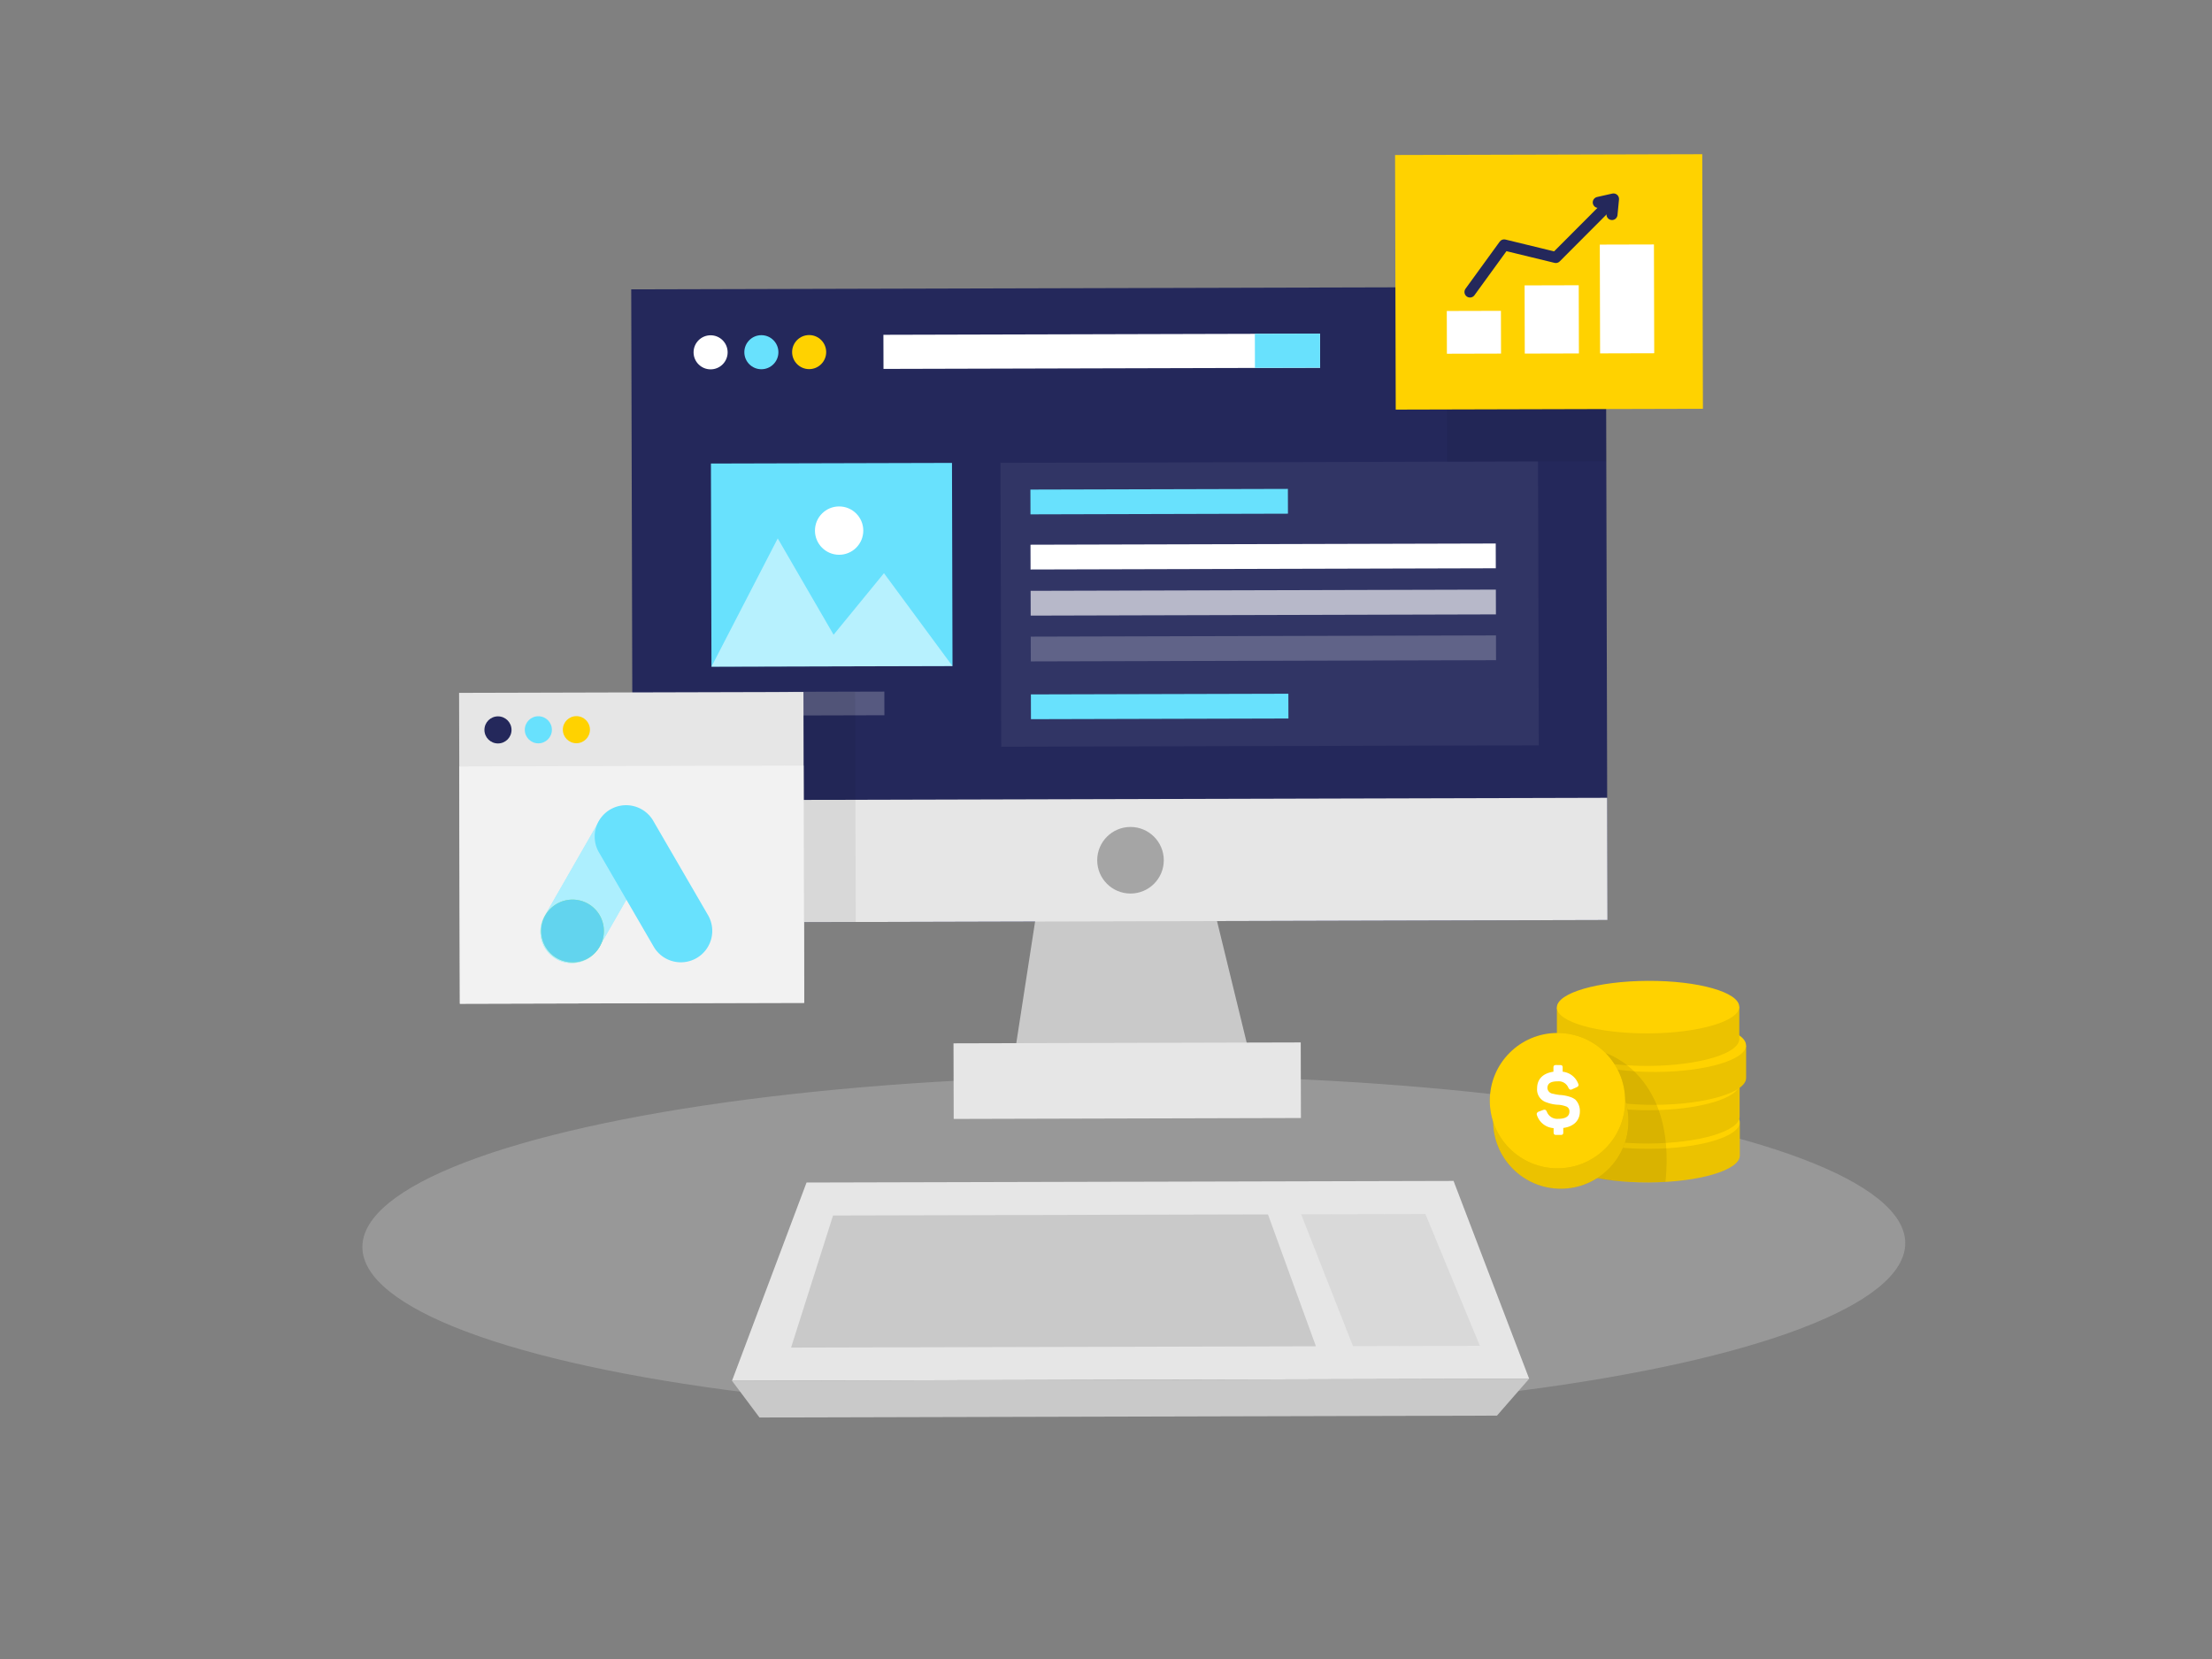 <svg id="Layer_1" data-name="Layer 1" xmlns="http://www.w3.org/2000/svg" viewBox="0 0 400 300"><rect x="0" y="0" width="400" height="300" fill="#808080" stroke="none"/><rect x="114.29" y="52.1" width="176.24" height="114.51" transform="translate(-0.28 0.52) rotate(-0.15)" fill="#24285b"/><polygon points="189.2 153.57 182.62 196.11 227.26 196 216.89 153.5 189.2 153.57" fill="#c9c9c9"/><ellipse cx="205.01" cy="225.17" rx="139.5" ry="30.63" transform="translate(-0.57 0.52) rotate(-0.15)" fill="#e6e6e6" opacity="0.24"/><rect x="172.43" y="188.6" width="62.79" height="13.67" transform="translate(-0.5 0.52) rotate(-0.15)" fill="#e6e6e6"/><circle cx="128.5" cy="63.71" r="3.08" fill="#fff"/><circle cx="137.68" cy="63.69" r="3.08" fill="#68e1fd"/><circle cx="146.32" cy="63.67" r="3.08" fill="#ffd200"/><rect x="114.41" y="144.51" width="176.24" height="22.1" transform="translate(-0.4 0.52) rotate(-0.15)" fill="#e6e6e6"/><circle cx="204.43" cy="155.56" r="6.02" fill="#a5a5a5"/><rect x="252.33" y="27.98" width="55.55" height="46.04" transform="translate(-0.13 0.71) rotate(-0.15)" fill="#ffd200"/><polygon points="262.85 213.55 207.27 213.69 201.43 213.7 145.85 213.84 132.37 249.69 201.52 249.51 207.36 249.5 276.52 249.32 262.85 213.55" fill="#e6e6e6"/><polygon points="229.29 219.6 199.92 219.67 195.48 219.69 150.64 219.8 143.05 243.69 195.54 243.56 199.98 243.55 237.96 243.45 229.29 219.6" fill="#c9c9c9"/><polygon points="235.28 219.58 244.66 243.43 267.61 243.37 257.76 219.53 235.28 219.58" fill="#c9c9c9" opacity="0.42"/><polygon points="132.37 249.69 137.34 256.33 270.7 255.99 276.52 249.32 132.37 249.69" fill="#c9c9c9"/><rect x="261.63" y="56.24" width="9.79" height="7.73" transform="translate(-0.15 0.68) rotate(-0.15)" fill="#fff"/><rect x="275.71" y="51.61" width="9.79" height="12.33" transform="translate(-0.15 0.72) rotate(-0.15)" fill="#fff"/><rect x="289.32" y="44.24" width="9.79" height="19.67" transform="translate(-0.14 0.75) rotate(-0.15)" fill="#fff"/><polyline points="265.82 52.8 272 44.29 281.34 46.56 291.28 36.59" fill="none" stroke="#24285b" stroke-linecap="round" stroke-linejoin="round" stroke-width="2"/><polyline points="289.02 36.6 291.77 35.98 291.5 38.79" fill="none" stroke="#24285b" stroke-linecap="round" stroke-linejoin="round" stroke-width="2"/><rect x="159.75" y="60.45" width="78.96" height="6.17" transform="translate(-0.16 0.51) rotate(-0.15)" fill="#fff"/><rect x="226.92" y="60.36" width="11.78" height="6.17" transform="translate(-0.16 0.59) rotate(-0.15)" fill="#68e1fd"/><rect x="128.6" y="83.78" width="43.59" height="36.73" transform="translate(-0.26 0.38) rotate(-0.15)" fill="#68e1fd"/><polygon points="128.65 120.56 140.64 97.36 150.74 114.78 159.85 103.65 172.24 120.45 128.65 120.56" fill="#fff" opacity="0.52"/><circle cx="151.74" cy="95.95" r="4.37" fill="#fff"/><rect x="140.92" y="125.1" width="18.99" height="4.28" transform="translate(-0.32 0.38) rotate(-0.15)" fill="#fff" opacity="0.23"/><rect x="180.98" y="83.58" width="97.21" height="51.34" transform="translate(-0.28 0.59) rotate(-0.15)" fill="#fff" opacity="0.06"/><rect x="186.33" y="88.49" width="46.56" height="4.48" transform="translate(-0.23 0.53) rotate(-0.15)" fill="#68e1fd"/><rect x="186.42" y="125.52" width="46.56" height="4.48" transform="translate(-0.33 0.54) rotate(-0.15)" fill="#68e1fd"/><rect x="186.35" y="98.41" width="84.13" height="4.48" transform="translate(-0.26 0.58) rotate(-0.15)" fill="#fff"/><rect x="186.37" y="106.75" width="84.13" height="4.48" transform="translate(-0.28 0.58) rotate(-0.15)" fill="#fff" opacity="0.65"/><rect x="186.39" y="115.03" width="84.13" height="4.48" transform="translate(-0.3 0.58) rotate(-0.15)" fill="#fff" opacity="0.23"/><rect x="83.08" y="125.22" width="62.27" height="56.22" transform="translate(-0.39 0.29) rotate(-0.15)" fill="#e6e6e6"/><rect x="83.09" y="138.53" width="62.27" height="42.9" transform="translate(-0.41 0.29) rotate(-0.15)" fill="#f2f2f2"/><circle cx="90.05" cy="131.99" r="2.45" fill="#24285b"/><circle cx="97.35" cy="131.97" r="2.45" fill="#68e1fd"/><circle cx="104.23" cy="131.95" r="2.45" fill="#ffd200"/><path d="M116,146.52a5.67,5.67,0,0,0-7.75,2.1l-9.69,16.89a5.68,5.68,0,1,0,9.85,5.65l9.69-16.89a5.68,5.68,0,0,0-2.1-7.75Z" fill="#68e1fd"/><path d="M116,146.52a5.67,5.67,0,0,0-7.75,2.1l-9.69,16.89a5.68,5.68,0,1,0,9.85,5.65l9.69-16.89a5.68,5.68,0,0,0-2.1-7.75Z" fill="#fff" opacity="0.46"/><path d="M109,166.85a5.67,5.67,0,1,0-8.3,6.41,5.67,5.67,0,0,0,8.3-6.41Z" fill="#a0ed83"/><path d="M128,165.43l-9.78-16.84a5.68,5.68,0,1,0-9.82,5.7l9.78,16.85a5.68,5.68,0,1,0,9.82-5.71Z" fill="#68e1fd"/><path d="M109,166.85a5.67,5.67,0,1,0-8.3,6.41,5.67,5.67,0,0,0,8.3-6.41Z" fill="#68e1fd"/><path d="M109,166.85a5.67,5.67,0,1,0-8.3,6.41,5.67,5.67,0,0,0,8.3-6.41Z" opacity="0.06"/><rect x="145.33" y="125.13" width="9.35" height="41.62" transform="translate(-0.37 0.38) rotate(-0.15)" opacity="0.06"/><rect x="261.68" y="74.03" width="28.77" height="9.43" transform="translate(-0.2 0.7) rotate(-0.15)" opacity="0.06"/><path d="M281.6,196.21l0,5.84c0,2.65,7.41,4.77,16.51,4.73s16.48-2.22,16.47-4.87l0-5.84Z" fill="#ffd200"/><path d="M281.63,203.25l0,5.85c0,2.65,7.41,4.76,16.51,4.72s16.48-2.21,16.47-4.86l0-5.85Z" fill="#ffd200"/><path d="M281.63,203.25l0,5.85c0,2.65,7.41,4.76,16.51,4.72s16.48-2.21,16.47-4.86l0-5.85Z" opacity="0.08"/><ellipse cx="298.28" cy="202.99" rx="16.34" ry="4.75" transform="translate(-0.86 1.26) rotate(-0.24)" fill="#ffd200"/><path d="M281.6,196.21l0,5.84c0,2.65,7.41,4.77,16.51,4.73s16.48-2.22,16.47-4.87l0-5.84Z" opacity="0.08"/><path d="M282.77,189.22l0,5.84c0,2.65,7.41,4.77,16.51,4.73s16.48-2.22,16.47-4.87l0-5.84Z" fill="#ffd200"/><path d="M281.54,182.18l0,5.84c0,2.65,7.41,4.77,16.51,4.73s16.48-2.22,16.47-4.87l0-5.84Z" fill="#ffd200"/><ellipse cx="298.25" cy="196.01" rx="16.34" ry="4.75" transform="translate(-0.83 1.26) rotate(-0.24)" fill="#ffd200"/><path d="M282.77,189.22l0,5.84c0,2.65,7.41,4.77,16.51,4.73s16.48-2.22,16.47-4.87l0-5.84Z" opacity="0.08"/><ellipse cx="299.41" cy="189.08" rx="16.34" ry="4.75" transform="translate(-0.8 1.27) rotate(-0.24)" fill="#ffd200"/><path d="M281.54,182.18l0,5.84c0,2.65,7.41,4.77,16.51,4.73s16.48-2.22,16.47-4.87l0-5.84Z" opacity="0.08"/><circle cx="282.24" cy="202.72" r="12.24" opacity="0.08"/><path d="M290.36,190.44s12.82,3.88,10.81,23.29c0,0-8.35.3-12.32-.7C285.3,212.12,290.36,190.44,290.36,190.44Z" opacity="0.08"/><ellipse cx="298.03" cy="182.11" rx="16.49" ry="4.75" transform="translate(-0.77 1.26) rotate(-0.24)" fill="#ffd200"/><circle cx="282.24" cy="202.72" r="12.24" fill="#ffd200"/><circle cx="282.24" cy="202.72" r="12.24" opacity="0.08"/><g opacity="0.08"><circle cx="281.64" cy="199.03" r="12.24"/></g><circle cx="281.64" cy="199.03" r="12.24" fill="#ffd200"/><path d="M282.13,192.6c.34,0,.45.12.45.47v.73a3.39,3.39,0,0,1,2.78,2.09c.18.36.1.56-.3.74l-.74.33c-.34.17-.51.09-.71-.27a1.89,1.89,0,0,0-1.93-1.15c-1.28,0-1.86.38-1.86,1.24a1.13,1.13,0,0,0,1,1A9.42,9.42,0,0,0,282,198a7.1,7.1,0,0,1,2,.38,3,3,0,0,1,.89.48,2.9,2.9,0,0,1,.8,2.11c0,1.64-1.09,2.75-3,3v.79c0,.34-.1.46-.45.47h-.83c-.34,0-.46-.12-.47-.47V204a3.41,3.41,0,0,1-3-2.31c-.13-.33,0-.55.34-.69l.74-.27c.37-.14.54-.05.71.33a2,2,0,0,0,2,1.26c1.39,0,2.08-.45,2.07-1.33a.91.91,0,0,0-.65-.93,4.9,4.9,0,0,0-1.49-.29,6.54,6.54,0,0,1-2-.43,2.42,2.42,0,0,1-1.7-2.54c0-1.62,1-2.71,2.95-3v-.74c0-.34.12-.46.47-.47Z" fill="#fff"/></svg>